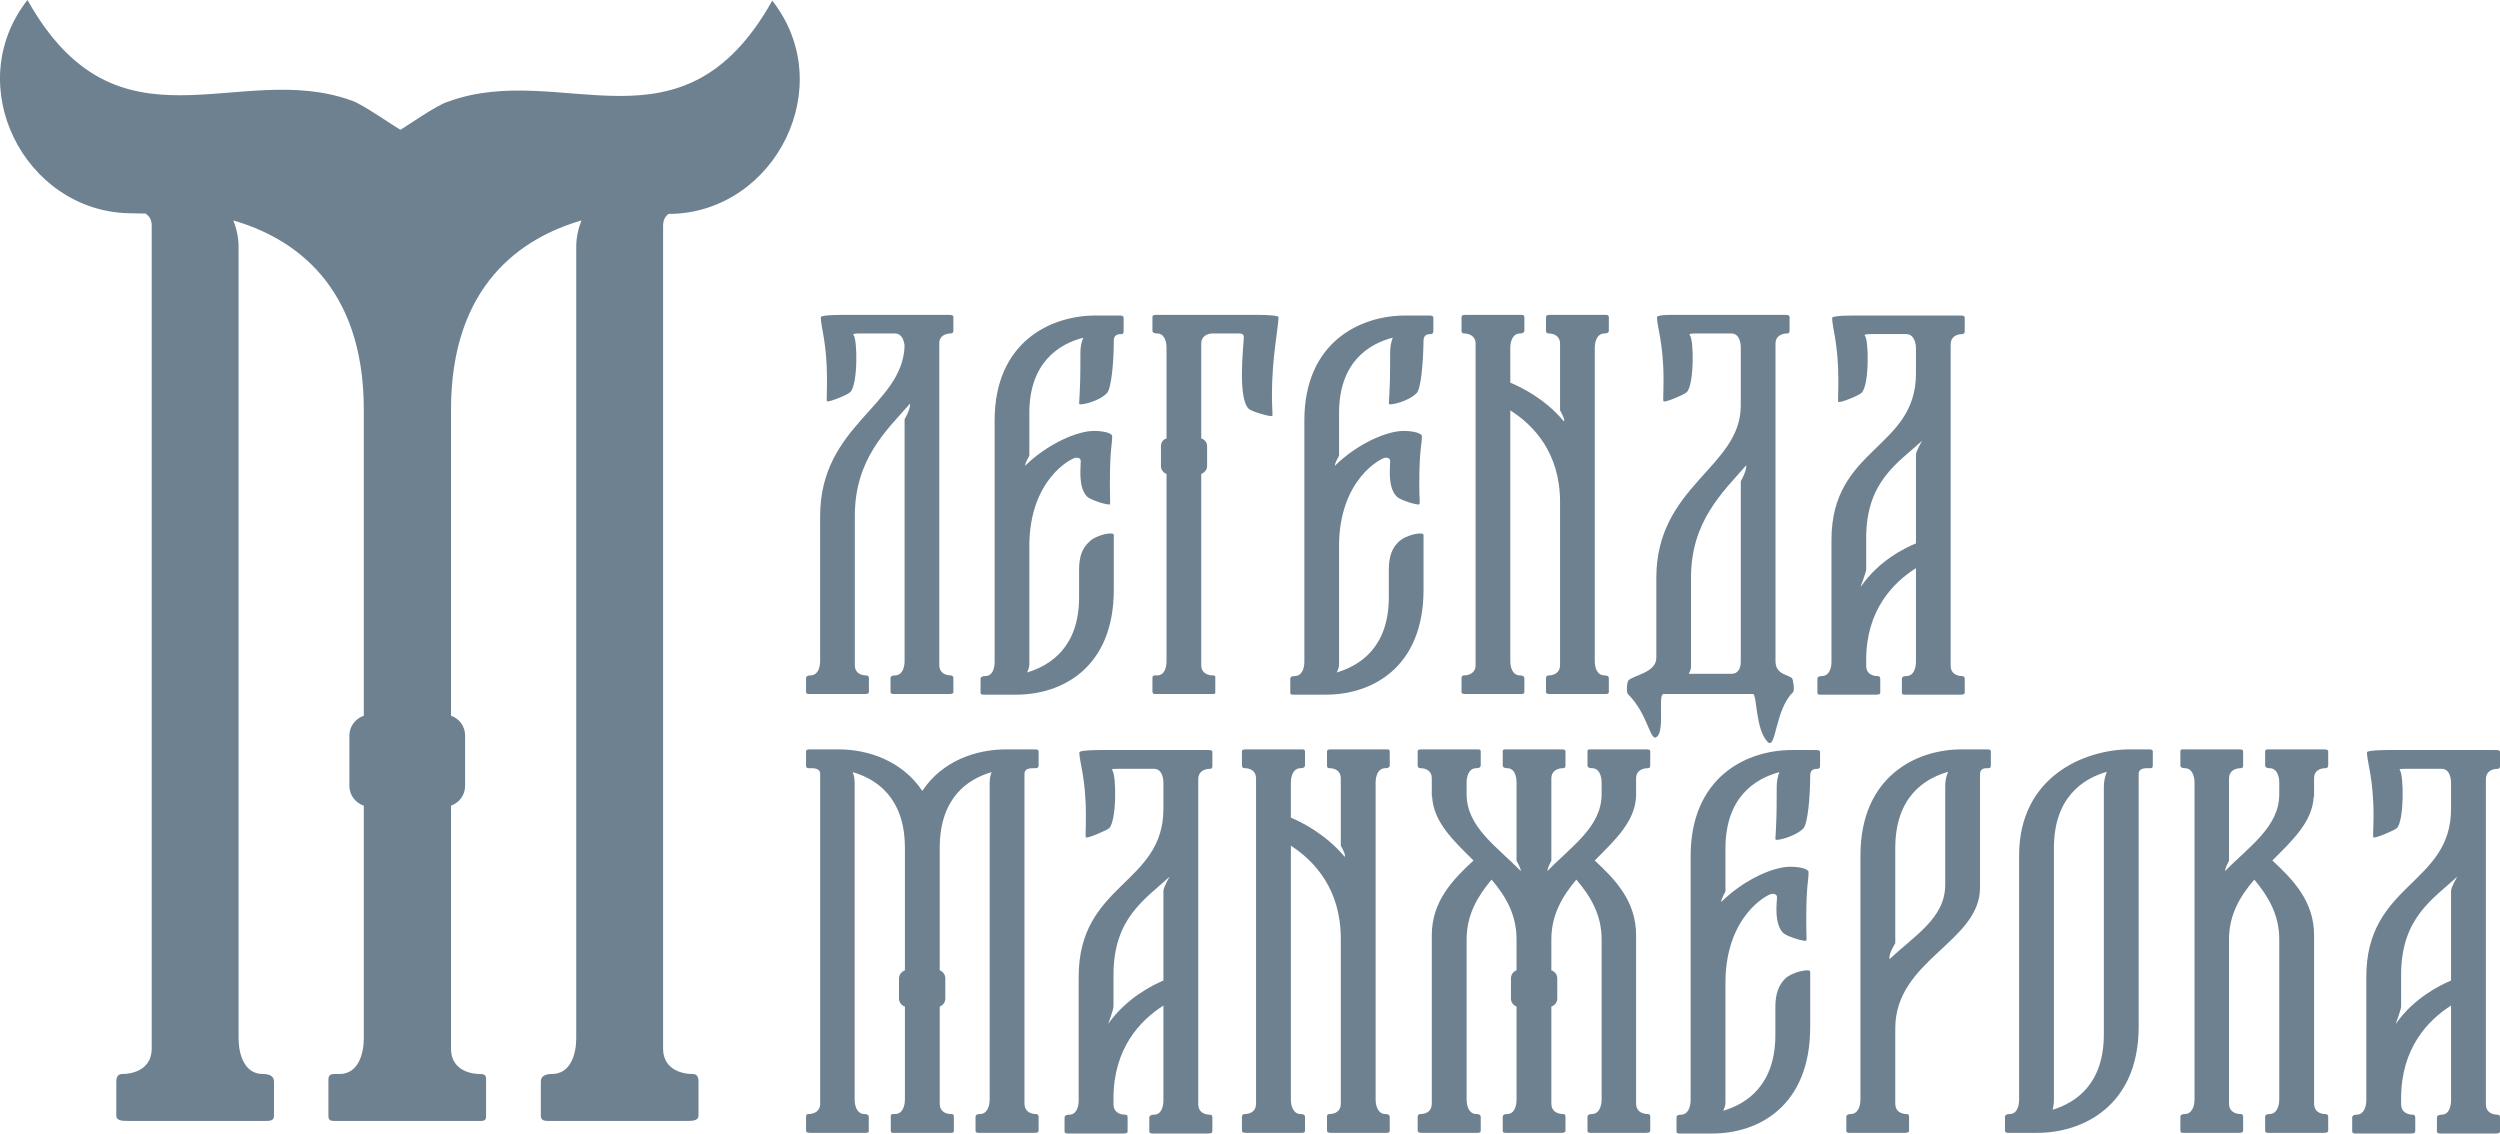 <?xml version="1.0" encoding="UTF-8"?> <svg xmlns="http://www.w3.org/2000/svg" width="397" height="180" viewBox="0 0 397 180" fill="none"> <path d="M150.98 52.952C151.292 52.952 151.397 52.746 151.397 52.487C151.397 52.383 151.397 50.675 151.397 50.364C151.397 50.002 150.98 50.002 150.669 50.002C150.357 50.002 134.446 50.002 134.446 50.002C134.446 50.002 130.34 49.95 130.34 50.364C130.34 51.917 131.328 54.402 131.328 60.304C131.328 62.581 131.223 63.617 131.328 63.719C131.588 63.926 134.655 62.684 135.018 62.27C136.266 61.08 136.163 53.832 135.538 53.211C135.331 53.005 135.851 52.952 136.578 52.952C136.943 52.952 142.089 52.952 142.089 52.952C143.181 52.952 143.546 53.988 143.649 54.919C143.337 64.496 130.235 67.448 130.235 81.994V104.979C130.235 106.014 129.871 107.256 128.675 107.256C128.312 107.256 128 107.361 128 107.722C128 108.085 128 109.638 128 109.845C128 110.052 128.103 110.207 128.415 110.207C128.78 110.207 136.943 110.207 137.254 110.207C137.566 110.207 137.982 110.207 137.982 109.897C137.982 109.534 137.982 107.878 137.982 107.722C137.982 107.463 137.878 107.256 137.566 107.256C136.683 107.256 135.746 106.843 135.746 105.651V81.942C135.746 72.987 140.634 68.482 144.534 64.082C144.534 65.17 143.649 66.567 143.649 66.567V104.979C143.649 106.014 143.286 107.256 142.089 107.256C141.726 107.256 141.414 107.361 141.414 107.722C141.414 108.085 141.414 109.638 141.414 109.845C141.414 110.052 141.518 110.207 141.829 110.207C142.194 110.207 150.357 110.207 150.669 110.207C150.98 110.207 151.397 110.207 151.397 109.897C151.397 109.534 151.397 107.878 151.397 107.722C151.397 107.463 151.292 107.256 150.98 107.256C150.149 107.256 149.16 106.843 149.16 105.651C149.16 104.617 149.16 55.592 149.16 54.556C149.109 53.366 150.149 52.952 150.98 52.952ZM177.704 50.105H177.652C177.652 50.105 174.741 50.105 173.961 50.105C166.838 50.105 157.947 54.299 157.947 66.774C157.947 67.137 157.947 105.083 157.947 105.083C157.947 106.118 157.635 107.361 156.44 107.361C156.075 107.361 155.712 107.463 155.712 107.826C155.712 108.188 155.712 109.741 155.712 110C155.712 110.207 155.815 110.311 156.18 110.311C156.232 110.311 160.755 110.311 161.43 110.311C168.553 110.311 176.872 106.118 176.872 93.642C176.872 93.228 176.872 87.171 176.872 84.944C176.872 84.376 174.064 84.894 172.921 86.084C171.881 87.067 171.361 88.362 171.361 90.433C171.361 90.794 171.361 93.694 171.361 94.832C171.361 102.701 166.89 105.651 163.095 106.791C163.303 106.377 163.458 105.91 163.458 105.496C163.458 105.29 163.458 86.704 163.458 86.704C163.458 76.092 170.218 72.676 170.893 72.676C171.569 72.676 171.621 73.037 171.621 73.246C171.621 74.281 171.206 77.386 172.609 78.835C173.233 79.457 176.041 80.286 176.249 80.079C176.352 79.923 176.249 79.302 176.249 77.025C176.249 71.071 176.612 70.812 176.612 69.259C176.612 68.845 175.469 68.431 173.701 68.431C171.101 68.431 166.37 70.45 162.783 73.97C162.783 73.505 163.458 72.365 163.458 72.365C163.458 72.365 163.458 65.997 163.458 65.584C163.458 57.56 168.19 54.608 172.037 53.625C171.726 54.299 171.569 55.074 171.569 55.955V56.99C171.569 63.358 171.257 63.978 171.413 64.185C171.621 64.341 174.429 63.824 175.781 62.425C176.456 61.753 176.872 57.715 176.872 54.04C176.872 53.005 177.86 53.055 178.069 53.055C178.38 53.055 178.432 52.848 178.432 52.59C178.432 52.487 178.432 50.777 178.432 50.468C178.432 50.105 178.016 50.105 177.704 50.105ZM203.024 50.364C203.024 49.95 198.918 50.002 198.918 50.002C198.918 50.002 183.735 50.002 183.475 50.002C183.112 50.002 183.007 50.157 183.007 50.364C183.007 50.571 183.007 52.124 183.007 52.487C183.007 52.848 183.372 52.952 183.735 52.952C184.932 52.952 185.243 54.247 185.243 55.23V69.621C184.723 69.776 184.359 70.242 184.359 70.864V74.022C184.359 74.591 184.723 75.056 185.243 75.265V104.979C185.243 106.014 184.932 107.256 183.735 107.256C183.684 107.256 183.475 107.256 183.475 107.256C183.164 107.256 183.007 107.308 183.007 107.67V107.722C183.007 108.085 183.007 109.638 183.007 109.845C183.007 109.948 183.06 110.052 183.112 110.104C183.164 110.156 183.215 110.207 183.32 110.207C183.372 110.207 192.575 110.207 192.626 110.207C192.938 110.207 192.99 110.156 192.99 109.897C192.99 109.534 192.99 107.878 192.99 107.722C192.99 107.463 193.042 107.256 192.626 107.256C191.742 107.256 190.755 106.843 190.755 105.651C190.755 105.651 190.755 89.449 190.755 75.265C191.275 75.056 191.69 74.591 191.69 74.022V70.864C191.69 70.242 191.275 69.776 190.755 69.621C190.755 61.39 190.755 54.919 190.755 54.556C190.755 53.366 191.742 52.952 192.626 52.952C194.133 52.952 196.526 52.952 196.786 52.952C197.461 52.952 197.513 53.314 197.513 53.573C197.513 54.608 196.473 63.151 198.293 64.911C198.658 65.325 201.829 66.256 202.036 66.049C202.141 65.945 201.984 64.911 201.984 62.633C201.984 56.731 203.024 51.917 203.024 50.364ZM226.888 50.105C226.838 50.105 226.838 50.105 226.785 50.105C226.785 50.105 223.925 50.105 223.145 50.105C216.022 50.105 207.132 54.299 207.132 66.774C207.132 67.137 207.132 105.083 207.132 105.083C207.132 106.118 206.768 107.361 205.572 107.361C205.209 107.361 204.896 107.463 204.896 107.826C204.896 108.188 204.896 109.741 204.896 110C204.896 110.207 204.949 110.311 205.312 110.311C205.364 110.311 209.887 110.311 210.615 110.311C217.738 110.311 226.058 106.118 226.058 93.642C226.058 93.228 226.058 87.171 226.058 84.944C226.058 84.376 223.25 84.894 222.053 86.084C221.065 87.067 220.545 88.362 220.545 90.433C220.545 90.794 220.545 93.694 220.545 94.832C220.545 102.701 216.075 105.651 212.279 106.791C212.487 106.377 212.642 105.91 212.642 105.496C212.642 105.29 212.642 86.704 212.642 86.704C212.642 76.092 219.402 72.676 220.025 72.676C220.702 72.676 220.754 73.037 220.754 73.246C220.754 74.281 220.338 77.386 221.793 78.835C222.365 79.457 225.173 80.286 225.381 80.079C225.538 79.923 225.381 79.302 225.381 77.025C225.381 71.071 225.798 70.812 225.798 69.259C225.798 68.845 224.601 68.431 222.885 68.431C220.235 68.431 215.555 70.45 211.967 73.97C211.967 73.505 212.642 72.365 212.642 72.365C212.642 72.365 212.642 65.997 212.642 65.584C212.642 57.56 217.322 54.608 221.17 53.625C220.91 54.299 220.754 55.074 220.754 55.955V56.99C220.754 63.358 220.442 63.978 220.598 64.185C220.805 64.341 223.562 63.824 224.965 62.425C225.641 61.753 226.005 57.715 226.058 54.04C226.058 53.005 226.993 53.055 227.201 53.055C227.513 53.055 227.618 52.848 227.618 52.59C227.618 52.487 227.618 50.777 227.618 50.468C227.618 50.105 227.201 50.105 226.888 50.105ZM254.808 52.952C255.173 52.952 255.485 52.848 255.485 52.487C255.485 52.124 255.485 50.571 255.485 50.364C255.485 50.157 255.38 50.002 255.068 50.002C254.705 50.002 246.542 50.002 246.23 50.002C245.918 50.002 245.502 50.002 245.502 50.364C245.502 50.675 245.502 52.383 245.502 52.487C245.502 52.746 245.607 52.952 245.918 52.952C246.75 52.952 247.738 53.366 247.738 54.556C247.738 54.971 247.738 65.17 247.738 65.17C247.738 65.17 248.414 66.308 248.414 66.826C248.414 66.878 248.362 66.878 248.31 66.878C245.294 63.254 241.447 61.442 239.835 60.769V55.23C239.835 54.247 240.199 52.952 241.394 52.952C241.707 52.952 242.071 52.848 242.071 52.487C242.071 52.124 242.071 50.571 242.071 50.364C242.071 50.157 241.967 50.002 241.654 50.002C241.291 50.002 233.128 50.002 232.816 50.002C232.504 50.002 232.088 50.002 232.088 50.364C232.088 50.675 232.088 52.383 232.088 52.487C232.088 52.746 232.193 52.952 232.452 52.952C233.336 52.952 234.324 53.366 234.324 54.556V105.651C234.324 106.843 233.336 107.256 232.452 107.256C232.193 107.256 232.088 107.463 232.088 107.722C232.088 107.878 232.088 109.534 232.088 109.897C232.088 110.207 232.504 110.207 232.816 110.207C233.128 110.207 241.291 110.207 241.654 110.207C241.967 110.207 242.071 110.052 242.071 109.897C242.071 109.638 242.071 108.085 242.071 107.722C242.071 107.361 241.707 107.256 241.394 107.256C240.199 107.256 239.835 106.014 239.835 104.979V65.17C243.527 67.499 247.738 71.899 247.738 79.716C247.738 81.062 247.738 105.29 247.738 105.651C247.738 106.843 246.75 107.256 245.918 107.256C245.607 107.256 245.502 107.463 245.502 107.722C245.502 107.878 245.502 109.534 245.502 109.897C245.502 110.207 245.918 110.207 246.23 110.207C246.542 110.207 254.705 110.207 255.068 110.207C255.38 110.207 255.485 110.052 255.485 109.845C255.485 109.638 255.485 108.085 255.485 107.722C255.485 107.361 255.173 107.256 254.808 107.256C253.613 107.256 253.25 106.014 253.25 104.979V55.23C253.25 54.247 253.613 52.952 254.808 52.952ZM284.6 107.722C283.977 107.102 281.949 107.154 281.949 104.979V54.556C281.949 53.366 282.937 52.952 283.82 52.952C284.133 52.952 284.185 52.746 284.185 52.487C284.185 52.383 284.185 50.675 284.185 50.364C284.185 50.002 283.768 50.002 283.457 50.002C283.197 50.002 265.727 50.002 265.727 50.002C265.727 50.002 263.128 49.95 263.128 50.364C263.128 51.917 264.168 54.402 264.168 60.304C264.168 62.633 264.063 63.617 264.168 63.719C264.376 63.978 267.443 62.684 267.859 62.27C269.054 61.08 269.003 53.832 268.327 53.211C268.119 53.005 268.639 52.952 269.367 52.952C269.731 52.952 274.877 52.952 274.93 52.952C276.126 52.952 276.437 54.247 276.437 55.23V64.393C276.437 74.281 263.024 77.075 263.024 91.778V104.461C263.024 106.791 259.488 107.204 258.605 108.033C258.345 108.292 258.24 109.948 258.5 110.207C261.828 113.469 262.036 118.128 263.18 116.937C264.376 115.798 263.231 110.207 264.168 110.207C264.323 110.207 278.257 110.207 278.362 110.207C279.037 110.207 278.725 115.798 280.702 117.817C282.053 119.163 281.845 112.743 284.705 109.948C285.068 109.586 284.705 107.878 284.6 107.722ZM276.437 76.403V104.979C276.437 106.014 276.126 106.998 274.93 106.998C273.474 106.998 270.407 106.998 270.407 106.998C269.834 106.998 268.899 106.998 268.171 106.998C268.379 106.636 268.534 106.273 268.534 105.859V91.727C268.534 82.823 273.474 78.267 277.322 73.866C277.322 74.954 276.437 76.403 276.437 76.403ZM311.585 53.055C311.897 53.055 312 52.848 312 52.59C312 52.487 312 50.777 312 50.468C312 50.105 311.585 50.105 311.272 50.105C310.96 50.105 295.051 50.105 295.051 50.105C295.051 50.105 290.943 50.053 290.943 50.468C290.943 52.021 291.931 54.506 291.931 60.406C291.931 62.684 291.828 63.719 291.931 63.824C292.191 64.03 295.259 62.788 295.623 62.374C296.871 61.183 296.766 53.936 296.143 53.314C295.935 53.107 296.454 53.055 297.183 53.055C297.546 53.055 302.278 53.055 302.589 53.055C302.642 53.055 302.642 53.055 302.694 53.055C303.889 53.055 304.254 54.349 304.254 55.333V59.32C304.254 71.329 290.84 71.019 290.84 85.721V105.083C290.84 106.118 290.476 107.361 289.28 107.361C288.916 107.361 288.603 107.463 288.603 107.826C288.603 108.188 288.603 109.741 288.603 110C288.603 110.207 288.708 110.311 289.02 110.311C289.383 110.311 297.546 110.311 297.859 110.311C298.171 110.311 298.586 110.311 298.586 110C298.586 109.638 298.586 107.981 298.586 107.826C298.586 107.567 298.482 107.361 298.171 107.361C297.286 107.361 296.351 106.945 296.351 105.755C296.351 105.496 296.351 105.133 296.351 104.772C296.351 96.955 300.562 92.554 304.254 90.224V105.083C304.254 106.118 303.889 107.361 302.694 107.361C302.329 107.361 302.018 107.463 302.018 107.826C302.018 108.188 302.018 109.741 302.018 110C302.018 110.207 302.122 110.311 302.434 110.311C302.798 110.311 310.96 110.311 311.272 110.311C311.585 110.311 312 110.311 312 110C312 109.638 312 107.981 312 107.826C312 107.567 311.897 107.361 311.585 107.361C310.752 107.361 309.765 106.945 309.765 105.755V54.66C309.765 53.47 310.752 53.055 311.585 53.055ZM304.254 72.21V86.291C302.486 87.015 298.379 89.034 295.571 93.072C295.519 93.124 295.466 93.176 295.466 93.176C295.415 93.279 296.351 90.846 296.351 90.433V85.41C296.351 76.455 301.342 73.555 305.242 69.983C305.242 69.983 304.254 71.64 304.254 72.21Z" fill="#6D8191"></path> <path d="M164.513 121.985C164.826 121.985 164.931 121.775 164.931 121.513C164.931 121.357 164.931 119.682 164.931 119.315C164.931 119 164.513 119 164.199 119C164.148 119 160.392 119 159.766 119C155.071 119 149.647 120.78 146.465 125.597C143.231 120.78 137.806 119 133.163 119C132.485 119 128.73 119 128.73 119C128.417 119 128 119 128 119.315C128 119.682 128 121.357 128 121.513C128 121.775 128.051 121.985 128.364 121.985C129.252 121.985 130.243 121.933 130.243 122.928C130.243 123.346 130.243 175.287 130.243 175.287C130.243 176.492 129.252 176.911 128.364 176.911C128.051 176.911 128 177.12 128 177.382C128 177.487 128 179.215 128 179.529C128 179.895 128.417 179.895 128.73 179.895C129.042 179.895 137.181 179.895 137.545 179.895C137.911 179.895 137.962 179.738 137.962 179.529C137.962 179.318 137.962 177.749 137.962 177.382C137.962 177.015 137.65 176.911 137.284 176.911C136.085 176.911 135.719 175.601 135.719 174.607V124.289C135.719 123.713 135.616 123.137 135.406 122.613C139.215 123.713 143.7 126.697 143.7 134.656C143.7 134.761 143.7 144.342 143.7 154.081C143.179 154.291 142.762 154.762 142.762 155.391V158.585C142.762 159.16 143.179 159.684 143.7 159.842C143.7 167.799 143.7 174.607 143.7 174.607C143.7 175.601 143.335 176.911 142.135 176.911C141.979 176.911 141.874 176.911 141.822 176.911C141.405 176.911 141.458 177.12 141.458 177.382C141.458 177.749 141.458 179.318 141.458 179.529C141.458 179.791 141.51 179.842 141.718 179.895H141.771H141.822H141.874C142.24 179.895 150.43 179.895 150.742 179.895C150.899 179.895 151.003 179.895 151.055 179.895C151.107 179.895 151.107 179.895 151.107 179.895C151.16 179.895 151.16 179.895 151.16 179.895C151.421 179.842 151.472 179.791 151.472 179.529C151.472 179.162 151.472 177.487 151.472 177.382C151.472 177.12 151.472 176.911 151.055 176.911C150.169 176.911 149.229 176.492 149.229 175.287C149.229 175.287 149.229 168.114 149.229 159.842C149.751 159.631 150.117 159.16 150.117 158.585V155.391C150.117 154.762 149.751 154.291 149.229 154.081C149.229 144.29 149.229 134.761 149.229 134.656C149.229 126.697 153.663 123.713 157.471 122.613C157.263 123.137 157.158 123.713 157.158 124.289V174.607C157.158 175.601 156.794 176.911 155.593 176.911C155.229 176.911 154.915 177.015 154.915 177.382C154.915 177.749 154.915 179.318 154.915 179.529C154.915 179.738 155.02 179.895 155.332 179.895C155.698 179.895 163.887 179.895 164.199 179.895C164.513 179.895 164.931 179.895 164.931 179.529C164.931 179.215 164.931 177.487 164.931 177.382C164.931 177.12 164.826 176.911 164.513 176.911C163.679 176.911 162.687 176.492 162.687 175.287C162.687 175.287 162.687 123.555 162.687 122.928C162.687 121.933 163.679 121.985 164.513 121.985ZM192.159 122.089C192.473 122.089 192.524 121.88 192.524 121.618C192.524 121.462 192.524 119.786 192.524 119.42C192.524 119.105 192.107 119.105 191.794 119.105C191.48 119.105 175.519 119.105 175.519 119.105C175.519 119.105 171.398 119.053 171.398 119.471C171.398 120.991 172.441 123.504 172.441 129.525C172.441 131.828 172.338 132.876 172.441 132.981C172.65 133.19 175.727 131.881 176.146 131.514C177.345 130.257 177.293 122.98 176.615 122.299C176.407 122.089 176.928 122.089 177.658 122.089C178.023 122.089 182.77 122.089 183.135 122.089C183.135 122.089 183.187 122.089 183.239 122.089C184.439 122.089 184.752 123.346 184.752 124.393V128.425C184.752 140.52 171.294 140.206 171.294 155.129V174.711C171.294 175.707 170.981 177.015 169.782 177.015C169.416 177.015 169.05 177.12 169.05 177.487C169.05 177.853 169.05 179.424 169.05 179.633C169.05 179.842 169.155 180 169.521 180C169.833 180 178.023 180 178.336 180C178.649 180 179.066 180 179.066 179.633C179.066 179.318 179.066 177.591 179.066 177.487C179.066 177.225 179.014 177.015 178.702 177.015C177.814 177.015 176.823 176.596 176.823 175.392C176.823 175.078 176.823 174.763 176.823 174.398C176.823 166.491 181.048 162.04 184.752 159.684V174.711C184.752 175.707 184.439 177.015 183.239 177.015C182.874 177.015 182.509 177.12 182.509 177.487C182.509 177.853 182.509 179.424 182.509 179.633C182.509 179.842 182.613 180 182.979 180C183.292 180 191.48 180 191.794 180C192.107 180 192.524 180 192.524 179.633C192.524 179.318 192.524 177.591 192.524 177.487C192.524 177.225 192.473 177.015 192.159 177.015C191.272 177.015 190.281 176.596 190.281 175.392V123.713C190.281 122.509 191.272 122.089 192.159 122.089ZM184.752 141.462V155.705C183.031 156.438 178.91 158.48 176.041 162.511C175.988 162.564 175.936 162.617 175.936 162.669C175.936 162.773 176.823 160.313 176.823 159.842V154.814C176.823 145.757 181.83 142.824 185.743 139.211C185.743 139.211 184.752 140.887 184.752 141.462ZM220.013 121.985C220.379 121.985 220.692 121.88 220.692 121.513C220.692 121.147 220.692 119.576 220.692 119.367C220.692 119.105 220.587 119 220.274 119C219.909 119 211.72 119 211.406 119C211.146 119 210.729 119 210.729 119.315C210.729 119.682 210.729 121.357 210.729 121.513C210.729 121.775 210.781 121.985 211.093 121.985C211.981 121.985 212.919 122.404 212.919 123.608C212.919 124.027 212.919 134.29 212.919 134.29C212.919 134.29 213.598 135.441 213.598 135.965C213.598 136.018 213.546 136.018 213.493 136.018C210.468 132.405 206.608 130.519 204.99 129.839V124.289C204.99 123.242 205.356 121.985 206.555 121.985C206.921 121.985 207.234 121.88 207.234 121.513C207.234 121.147 207.234 119.576 207.234 119.367C207.234 119.105 207.129 119 206.816 119C206.452 119 198.262 119 197.949 119C197.636 119 197.219 119 197.219 119.315C197.219 119.682 197.219 121.357 197.219 121.513C197.219 121.775 197.322 121.985 197.636 121.985C198.523 121.985 199.461 122.404 199.461 123.608V175.287C199.461 176.492 198.523 176.911 197.636 176.911C197.322 176.911 197.219 177.12 197.219 177.382C197.219 177.487 197.219 179.215 197.219 179.529C197.219 179.895 197.636 179.895 197.949 179.895C198.262 179.895 206.452 179.895 206.816 179.895C207.129 179.895 207.234 179.738 207.234 179.529C207.234 179.318 207.234 177.749 207.234 177.382C207.234 177.015 206.921 176.911 206.555 176.911C205.356 176.911 204.99 175.601 204.99 174.607V134.29C208.695 136.698 212.919 141.149 212.919 149.055C212.919 150.416 212.919 174.921 212.919 175.287C212.919 176.492 211.981 176.911 211.093 176.911C210.781 176.911 210.729 177.12 210.729 177.382C210.729 177.487 210.729 179.215 210.729 179.529C210.729 179.895 211.146 179.895 211.406 179.895C211.72 179.895 219.909 179.895 220.274 179.895C220.587 179.895 220.692 179.738 220.692 179.529C220.692 179.318 220.692 177.749 220.692 177.382C220.692 177.015 220.379 176.911 220.013 176.911C218.814 176.911 218.449 175.601 218.449 174.607V124.289C218.449 123.242 218.814 121.985 220.013 121.985ZM261.691 121.985C262.005 121.985 262.056 121.775 262.056 121.513C262.056 121.357 262.056 119.682 262.056 119.315C262.056 119 261.639 119 261.326 119C261.014 119 252.875 119 252.511 119C252.145 119 252.094 119.105 252.094 119.367C252.094 119.576 252.094 121.147 252.094 121.513C252.094 121.88 252.406 121.985 252.771 121.985C253.971 121.985 254.337 123.242 254.337 124.289V126.121C254.337 131.305 249.538 134.394 245.729 138.322C245.729 137.798 246.355 136.698 246.355 136.698V123.608C246.355 122.404 247.346 121.985 248.234 121.985C248.546 121.985 248.598 121.775 248.598 121.513C248.598 121.357 248.598 119.682 248.598 119.315C248.598 119 248.181 119 247.868 119C247.555 119 239.417 119 239.053 119C238.687 119 238.635 119.105 238.635 119.315C238.635 119.576 238.635 121.147 238.635 121.513C238.635 121.88 238.948 121.985 239.314 121.985C240.513 121.985 240.827 123.242 240.827 124.289V136.698C240.827 136.698 241.504 137.798 241.504 138.322C237.644 134.394 232.898 131.305 232.898 126.121V124.289C232.898 123.242 233.262 121.985 234.463 121.985C234.827 121.985 235.14 121.88 235.14 121.513C235.14 121.147 235.14 119.576 235.14 119.315C235.14 119.105 235.036 119 234.724 119C234.358 119 226.168 119 225.855 119C225.543 119 225.125 119 225.125 119.315C225.125 119.682 225.125 121.357 225.125 121.513C225.125 121.775 225.23 121.985 225.543 121.985C226.429 121.985 227.369 122.404 227.369 123.555C227.369 124.079 227.369 126.488 227.369 126.488H227.42C227.63 130.519 230.758 133.452 233.994 136.645C230.655 139.735 227.369 143.138 227.369 148.532C227.369 149.212 227.369 174.816 227.369 175.287C227.369 176.492 226.429 176.911 225.543 176.911C225.23 176.911 225.125 177.12 225.125 177.382C225.125 177.487 225.125 179.215 225.125 179.529C225.125 179.895 225.543 179.895 225.855 179.895C226.168 179.895 234.358 179.895 234.724 179.895C235.036 179.895 235.14 179.738 235.14 179.529C235.14 179.318 235.14 177.749 235.14 177.382C235.14 177.015 234.827 176.911 234.463 176.911C233.262 176.911 232.898 175.601 232.898 174.607C232.898 174.607 232.898 151.725 232.898 149.159C232.898 145.233 234.671 142.3 236.861 139.682C239.104 142.3 240.827 145.233 240.827 149.159C240.827 149.788 240.827 151.674 240.827 154.081C240.305 154.291 239.939 154.762 239.939 155.391V158.585C239.939 159.16 240.305 159.631 240.827 159.842C240.827 166.804 240.827 174.607 240.827 174.607C240.827 175.601 240.513 176.911 239.314 176.911C238.948 176.911 238.635 177.015 238.635 177.382C238.635 177.749 238.635 179.318 238.635 179.529C238.635 179.738 238.687 179.895 239.053 179.895C239.417 179.895 247.555 179.895 247.868 179.895C248.181 179.895 248.598 179.895 248.598 179.529C248.598 179.215 248.598 177.487 248.598 177.382C248.598 177.12 248.546 176.911 248.234 176.911C247.346 176.911 246.355 176.492 246.355 175.287C246.355 175.025 246.355 166.962 246.355 159.842C246.929 159.631 247.294 159.16 247.294 158.585V155.391C247.294 154.762 246.929 154.291 246.355 154.081C246.355 151.674 246.355 149.788 246.355 149.159C246.355 145.233 248.129 142.3 250.319 139.682C252.563 142.3 254.337 145.233 254.337 149.159C254.337 151.725 254.337 174.607 254.337 174.607C254.337 175.601 253.971 176.911 252.771 176.911C252.406 176.911 252.094 177.015 252.094 177.382C252.094 177.749 252.094 179.318 252.094 179.529C252.094 179.738 252.145 179.895 252.511 179.895C252.875 179.895 261.014 179.895 261.326 179.895C261.639 179.895 262.056 179.895 262.056 179.529C262.056 179.215 262.056 177.487 262.056 177.382C262.056 177.12 262.005 176.911 261.691 176.911C260.804 176.911 259.813 176.492 259.813 175.287C259.813 174.816 259.813 150.05 259.813 148.532C259.813 143.138 256.579 139.735 253.241 136.645C256.423 133.452 259.604 130.519 259.813 126.488C259.813 126.488 259.813 124.079 259.813 123.555C259.813 122.404 260.804 121.985 261.691 121.985ZM288.293 119.105H288.242C288.242 119.105 285.32 119.105 284.538 119.105C277.392 119.105 268.472 123.346 268.472 135.965C268.472 136.332 268.472 174.711 268.472 174.711C268.472 175.707 268.107 177.015 266.907 177.015C266.542 177.015 266.229 177.12 266.229 177.487C266.229 177.853 266.229 179.424 266.229 179.633C266.229 179.842 266.334 180 266.646 180C266.751 180 271.289 180 271.968 180C279.113 180 287.46 175.758 287.46 163.088C287.46 162.72 287.46 156.594 287.46 154.291C287.46 153.767 284.643 154.291 283.442 155.443C282.451 156.49 281.929 157.8 281.929 159.893C281.929 160.26 281.929 163.193 281.929 164.344C281.929 172.25 277.444 175.287 273.636 176.387C273.845 175.969 274.002 175.549 274.002 175.13C274.002 174.921 274.002 156.071 274.002 156.071C274.002 145.39 280.783 141.935 281.408 141.935C282.087 141.935 282.19 142.248 282.19 142.509C282.139 143.557 281.721 146.699 283.181 148.165C283.808 148.741 286.625 149.579 286.833 149.37C286.938 149.264 286.833 148.584 286.833 146.28C286.833 140.311 287.199 140.049 287.199 138.478C287.199 138.06 286.05 137.64 284.277 137.64C281.617 137.64 276.922 139.682 273.323 143.244C273.323 142.72 274.002 141.567 274.002 141.567C274.002 141.567 274.002 135.127 274.002 134.761C274.002 126.593 278.696 123.66 282.556 122.613C282.295 123.346 282.139 124.131 282.139 124.97V126.07C282.139 132.509 281.826 133.138 281.982 133.347C282.19 133.505 284.956 132.928 286.364 131.567C287.041 130.886 287.46 126.75 287.46 123.084C287.46 122.037 288.398 122.089 288.659 122.089C288.92 122.089 289.025 121.88 289.025 121.618C289.025 121.462 289.025 119.786 289.025 119.42C289.025 119.105 288.606 119.105 288.293 119.105ZM315.471 119C315.366 119 312.34 119 311.505 119C304.359 119 295.439 123.242 295.439 135.86C295.439 136.122 295.439 174.607 295.439 174.607C295.439 175.601 295.075 176.911 293.876 176.911C293.51 176.911 293.197 177.015 293.197 177.382C293.197 177.749 293.197 179.318 293.197 179.529C293.197 179.738 293.302 179.895 293.615 179.895C293.979 179.895 302.169 179.895 302.482 179.895C302.743 179.895 303.16 179.895 303.16 179.529C303.16 179.215 303.16 177.487 303.16 177.382C303.16 177.12 303.107 176.911 302.796 176.911C301.908 176.911 300.97 176.492 300.97 175.287C300.97 174.24 300.97 168.166 300.97 168.166C300.97 168.166 300.97 165.915 300.97 163.297C300.97 152.406 314.427 149.632 314.427 140.94C314.427 139.787 314.427 123.451 314.427 122.928C314.427 121.933 315.313 121.985 315.784 121.985C316.096 121.985 316.148 121.775 316.148 121.513C316.148 121.357 316.148 119.682 316.148 119.315C316.148 119 315.731 119 315.471 119ZM308.898 124.864V140.52C308.898 145.808 303.995 148.584 300.082 152.301C300.082 152.301 300.03 152.196 300.03 152.092C300.03 151.254 300.97 149.788 300.97 149.788C300.97 149.788 300.97 134.97 300.97 134.656C300.97 126.644 305.507 123.66 309.368 122.56C309.054 123.242 308.898 124.027 308.898 124.864ZM341.134 119C341.134 119 338.473 119 338.265 119C331.118 119 320.635 123.242 320.635 135.86C320.635 136.227 320.635 174.607 320.635 174.607C320.635 175.601 320.322 176.911 319.121 176.911C318.757 176.911 318.391 177.015 318.391 177.382C318.391 177.749 318.391 179.318 318.391 179.529C318.391 179.738 318.496 179.895 318.86 179.895C318.913 179.895 323.034 179.895 323.555 179.895C330.649 179.895 339.516 175.707 339.621 163.244C339.621 163.244 339.621 123.504 339.621 122.928C339.621 121.933 340.612 121.985 341.5 121.985C341.812 121.985 341.864 121.775 341.864 121.513C341.864 121.357 341.864 119.682 341.864 119.315C341.864 119 341.447 119 341.134 119ZM334.093 124.864C334.093 124.864 334.093 164.03 334.093 164.239C334.093 172.094 329.711 175.078 325.955 176.23C326.111 175.707 326.164 175.078 326.164 174.449C326.164 174.083 326.164 135.023 326.164 134.656C326.164 126.644 330.754 123.66 334.562 122.56C334.301 123.242 334.093 124.027 334.093 124.864ZM369.301 121.985C369.614 121.985 369.719 121.775 369.719 121.513C369.719 121.357 369.719 119.682 369.719 119.315C369.719 119 369.25 119 368.989 119C368.676 119 360.486 119 360.122 119C359.808 119 359.704 119.105 359.704 119.367C359.704 119.576 359.704 121.147 359.704 121.513C359.704 121.88 360.017 121.985 360.383 121.985C361.582 121.985 361.946 123.242 361.946 124.289V126.121C361.946 131.305 357.2 134.394 353.34 138.322C353.34 137.798 353.966 136.698 353.966 136.698V123.608C353.966 122.404 354.957 121.985 355.843 121.985C356.157 121.985 356.209 121.775 356.209 121.513C356.209 121.357 356.209 119.682 356.209 119.315C356.209 119 355.792 119 355.531 119C355.166 119 347.028 119 346.663 119C346.298 119 346.246 119.105 346.246 119.315C346.246 119.576 346.246 121.147 346.246 121.513C346.246 121.88 346.559 121.985 346.924 121.985C348.124 121.985 348.489 123.242 348.489 124.289V174.607C348.489 175.601 348.124 176.911 346.924 176.911C346.559 176.911 346.246 177.015 346.246 177.382C346.246 177.749 346.246 179.318 346.246 179.529C346.246 179.738 346.298 179.895 346.663 179.895C347.028 179.895 355.166 179.895 355.531 179.895C355.792 179.895 356.209 179.895 356.209 179.529C356.209 179.215 356.209 177.487 356.209 177.382C356.209 177.12 356.157 176.911 355.843 176.911C354.957 176.911 353.966 176.492 353.966 175.287C353.966 174.816 353.966 151.725 353.966 149.159C353.966 145.233 355.74 142.3 357.983 139.682C360.173 142.3 361.946 145.233 361.946 149.159C361.946 151.725 361.946 174.607 361.946 174.607C361.946 175.601 361.582 176.911 360.383 176.911C360.017 176.911 359.704 177.015 359.704 177.382C359.704 177.749 359.704 179.318 359.704 179.529C359.704 179.738 359.808 179.895 360.122 179.895C360.486 179.895 368.676 179.895 368.989 179.895C369.25 179.895 369.719 179.895 369.719 179.529C369.719 179.215 369.719 177.487 369.719 177.382C369.719 177.12 369.614 176.911 369.301 176.911C368.415 176.911 367.476 176.492 367.476 175.287C367.476 174.816 367.476 151.987 367.476 151.987C367.476 151.987 367.476 150.05 367.476 148.532C367.476 143.138 364.19 139.735 360.852 136.645C364.033 133.452 367.216 130.519 367.424 126.488H367.476C367.476 126.488 367.476 124.079 367.476 123.555C367.476 122.404 368.415 121.985 369.301 121.985ZM396.634 122.089C396.948 122.089 397 121.88 397 121.618C397 121.462 397 119.786 397 119.42C397 119.105 396.582 119.105 396.27 119.105C395.957 119.105 379.995 119.105 379.995 119.105C379.995 119.105 375.874 119.053 375.874 119.471C375.874 120.991 376.918 123.504 376.918 129.525C376.918 131.828 376.76 132.876 376.918 132.981C377.126 133.19 380.204 131.881 380.621 131.514C381.82 130.257 381.716 122.98 381.09 122.299C380.882 122.089 381.403 122.089 382.133 122.089C382.499 122.089 387.245 122.089 387.559 122.089C387.611 122.089 387.662 122.089 387.715 122.089C388.915 122.089 389.227 123.346 389.227 124.393V128.425C389.227 140.52 375.77 140.206 375.77 155.129V174.711C375.77 175.707 375.405 177.015 374.204 177.015C373.891 177.015 373.527 177.12 373.527 177.487C373.527 177.853 373.527 179.424 373.527 179.633C373.527 179.842 373.632 180 373.944 180C374.309 180 382.499 180 382.811 180C383.124 180 383.542 180 383.542 179.633C383.542 179.318 383.542 177.591 383.542 177.487C383.542 177.225 383.438 177.015 383.177 177.015C382.291 177.015 381.298 176.596 381.298 175.392C381.298 175.078 381.298 174.763 381.298 174.398C381.298 166.491 385.524 162.04 389.227 159.684V174.711C389.227 175.707 388.915 177.015 387.715 177.015C387.35 177.015 386.984 177.12 386.984 177.487C386.984 177.853 386.984 179.424 386.984 179.633C386.984 179.842 387.089 180 387.454 180C387.767 180 395.957 180 396.27 180C396.582 180 397 180 397 179.633C397 179.318 397 177.591 397 177.487C397 177.225 396.948 177.015 396.634 177.015C395.748 177.015 394.757 176.596 394.757 175.392V123.713C394.757 122.509 395.748 122.089 396.634 122.089ZM389.227 141.462V155.705C387.506 156.438 383.333 158.48 380.516 162.511C380.465 162.564 380.412 162.617 380.412 162.669C380.36 162.773 381.298 160.313 381.298 159.842V154.814C381.298 145.757 386.307 142.824 390.218 139.211C390.218 139.211 389.227 140.887 389.227 141.462Z" fill="#6D8191"></path> <path fill-rule="evenodd" clip-rule="evenodd" d="M23.103 33.913C23.676 34.278 24.092 34.851 24.092 35.841C24.092 36.883 24.092 166.54 24.092 166.54C24.092 169.508 21.593 170.55 19.407 170.55C18.677 170.55 18.469 171.124 18.469 171.748C18.469 172.061 18.469 176.281 18.469 177.166C18.469 178 19.511 178 20.291 178C21.072 178 41.531 178 42.416 178C43.301 178 43.509 177.687 43.509 177.114C43.509 176.593 43.509 172.687 43.509 171.748C43.509 170.811 42.676 170.55 41.739 170.55C38.771 170.55 37.887 167.373 37.887 164.873V39.175C37.887 37.767 37.574 36.309 37.054 35.007C46.581 37.767 57.773 45.269 57.773 65.064C57.773 65.377 57.773 89.338 57.773 113.666C56.471 114.083 55.483 115.333 55.483 116.791V124.814C55.483 126.272 56.471 127.522 57.773 127.94C57.773 147.89 57.773 164.873 57.773 164.873C57.773 167.373 56.888 170.55 53.921 170.55C53.505 170.55 53.244 170.55 53.14 170.55C52.098 170.55 52.151 171.071 52.151 171.748C52.151 172.687 52.151 176.593 52.151 177.114C52.151 177.166 52.151 177.166 52.151 177.166C52.151 177.739 52.306 177.948 52.879 178C52.879 178 52.932 178 52.984 178C52.984 178 53.035 178 53.14 178C53.14 178 53.192 178 53.244 178C54.129 178 74.588 178 75.42 178C75.837 178 76.148 178 76.253 178C76.358 178 76.409 178 76.409 178C76.461 178 76.461 178 76.513 178C77.086 177.948 77.189 177.739 77.189 177.166C77.189 177.166 77.189 177.166 77.189 177.114C77.189 176.229 77.189 172.061 77.189 171.748C77.189 171.071 77.294 170.55 76.253 170.55C74.067 170.55 71.62 169.508 71.62 166.54C71.62 166.54 71.62 148.672 71.62 127.94C72.921 127.47 73.858 126.272 73.858 124.814V116.791C73.858 115.333 72.921 114.083 71.62 113.666C71.62 89.183 71.62 65.377 71.62 65.064C71.62 45.269 82.812 37.767 92.339 35.007C91.818 36.309 91.506 37.767 91.506 39.175V164.873C91.506 167.373 90.621 170.55 87.653 170.55C86.717 170.55 85.883 170.811 85.883 171.748C85.883 172.687 85.883 176.593 85.883 177.114C85.883 177.687 86.091 178 86.977 178C87.861 178 108.32 178 109.101 178C109.882 178 110.923 178 110.923 177.166C110.923 176.281 110.923 172.061 110.923 171.748C110.923 171.071 110.715 170.55 109.985 170.55C107.8 170.55 105.301 169.508 105.301 166.54C105.301 166.54 105.301 37.402 105.301 35.841C105.301 34.902 105.665 34.33 106.185 33.965H106.706C123.157 33.496 133.256 13.649 122.636 0.105C108.268 25.734 89.267 9.481 71.151 16.149C69.434 16.618 64.488 20.108 63.551 20.629V20.578C62.718 20.16 57.616 16.566 55.898 15.993C37.782 9.378 18.73 25.63 4.362 0C-6.257 13.544 3.842 33.391 20.344 33.86C21.28 33.86 22.218 33.913 23.103 33.913Z" fill="#6D8191"></path> </svg> 